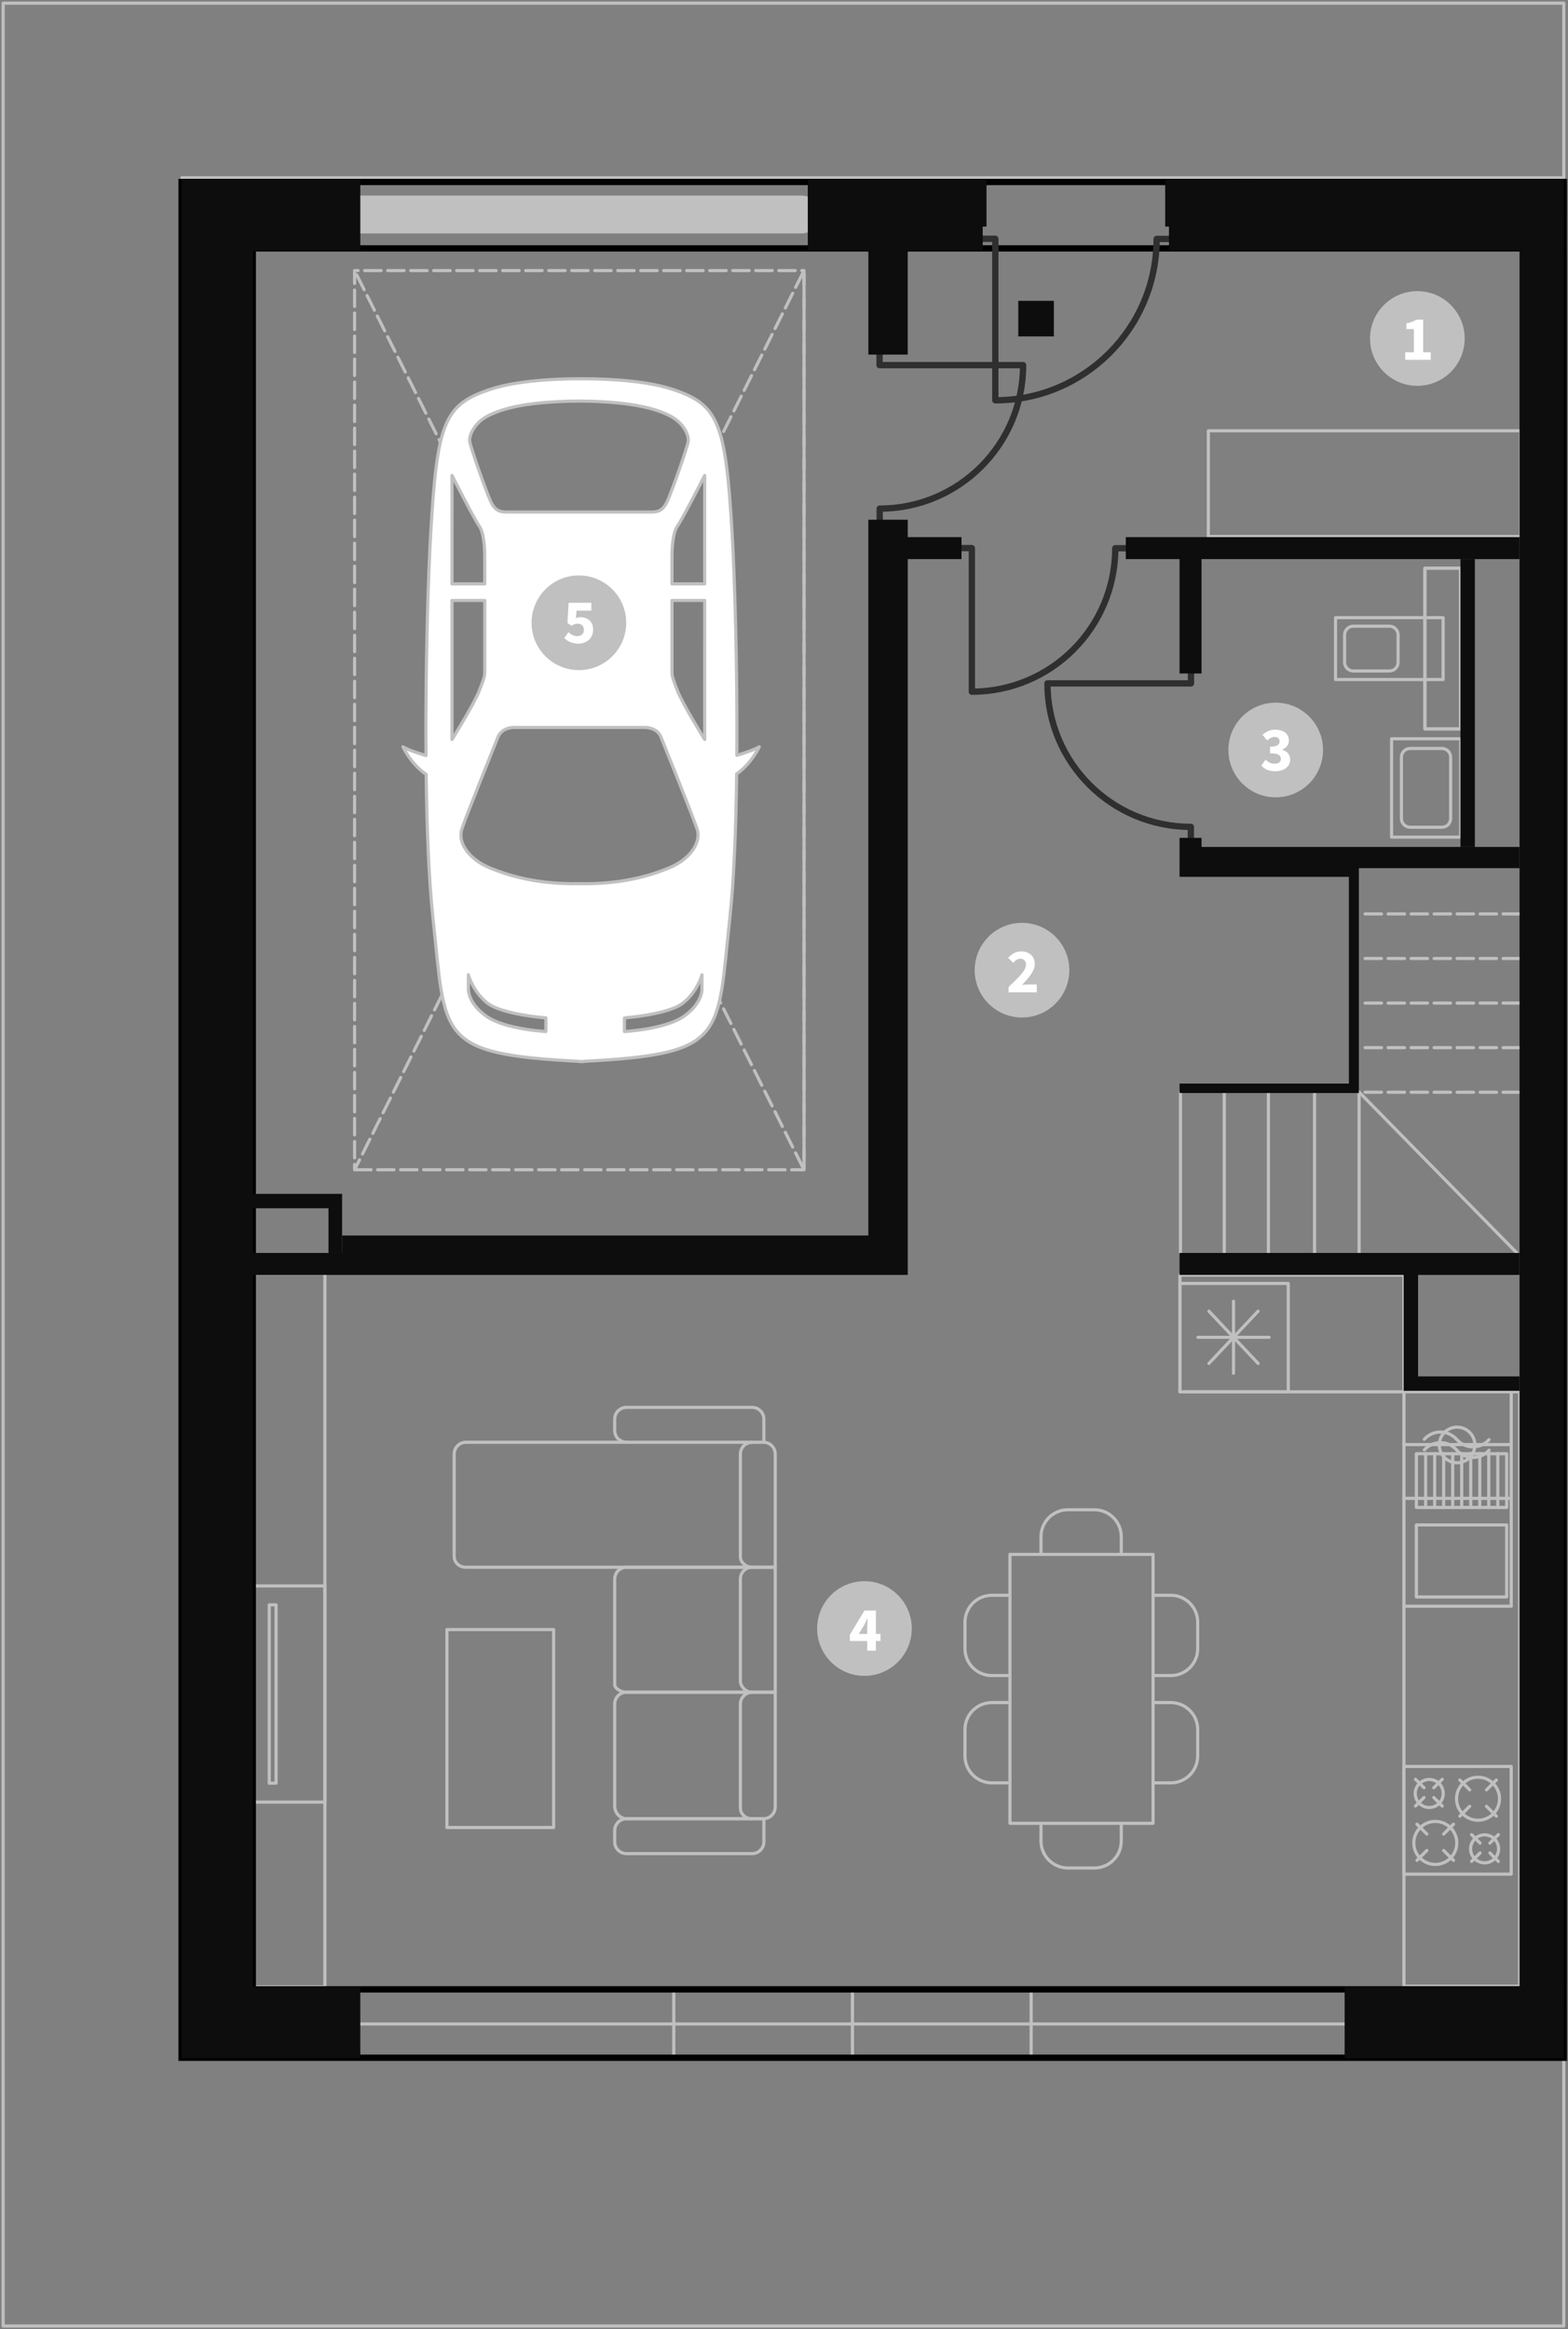 <?xml version="1.0" encoding="utf-8"?>
<!-- Generator: Adobe Illustrator 16.0.0, SVG Export Plug-In . SVG Version: 6.00 Build 0)  -->
<!DOCTYPE svg PUBLIC "-//W3C//DTD SVG 1.1//EN" "http://www.w3.org/Graphics/SVG/1.1/DTD/svg11.dtd">
<svg version="1.1" id="Layer_1" xmlns="http://www.w3.org/2000/svg" xmlns:xlink="http://www.w3.org/1999/xlink" x="0px" y="0px"
	 width="497px" height="738px" viewBox="0 0 497 738" enable-background="new 0 0 497 738" xml:space="preserve">
<rect x="0" y="0" width="497" height="738" fill="#808080" stroke="none"/>
<g id="Layer_1_1_">
	<g id="ogrodek2">
		<polygon fill="none" stroke="#C0C0C0" stroke-linecap="round" stroke-linejoin="round" stroke-miterlimit="10" points="
			495.667,56.328 57.666,56.328 57.666,652.332 495.667,652.332 495.667,736.998 1,736.998 1,1 495.667,1 		"/>
	</g>
	<g id="schody2">
		
			<line fill="none" stroke="#C0C0C0" stroke-linecap="round" stroke-linejoin="round" stroke-miterlimit="10" x1="374.166" y1="396.872" x2="374.166" y2="346.037"/>
		
			<line fill="none" stroke="#C0C0C0" stroke-linecap="round" stroke-linejoin="round" stroke-miterlimit="10" x1="388.041" y1="396.872" x2="388.041" y2="346.037"/>
		
			<line fill="none" stroke="#C0C0C0" stroke-linecap="round" stroke-linejoin="round" stroke-miterlimit="10" x1="402.041" y1="396.747" x2="402.041" y2="345.912"/>
		
			<line fill="none" stroke="#C0C0C0" stroke-linecap="round" stroke-linejoin="round" stroke-miterlimit="10" x1="416.666" y1="396.872" x2="416.666" y2="346.037"/>
		
			<line fill="none" stroke="#C0C0C0" stroke-linecap="round" stroke-linejoin="round" stroke-miterlimit="10" x1="480.667" y1="396.872" x2="430.791" y2="346.037"/>
		
			<line fill="none" stroke="#C0C0C0" stroke-linecap="round" stroke-linejoin="round" stroke-miterlimit="10" x1="430.791" y1="396.872" x2="430.791" y2="346.037"/>
		
			<line fill="none" stroke="#C0C0C0" stroke-linecap="round" stroke-linejoin="round" stroke-dasharray="5.208,2.083" x1="481.64" y1="289.578" x2="430.713" y2="289.578"/>
		
			<line fill="none" stroke="#C0C0C0" stroke-linecap="round" stroke-linejoin="round" stroke-dasharray="5.208,2.083" x1="481.64" y1="303.703" x2="430.713" y2="303.703"/>
		
			<line fill="none" stroke="#C0C0C0" stroke-linecap="round" stroke-linejoin="round" stroke-dasharray="5.208,2.083" x1="481.64" y1="317.828" x2="430.713" y2="317.828"/>
		
			<line fill="none" stroke="#C0C0C0" stroke-linecap="round" stroke-linejoin="round" stroke-dasharray="5.208,2.083" x1="481.64" y1="331.953" x2="430.713" y2="331.953"/>
		
			<line fill="none" stroke="#C0C0C0" stroke-linecap="round" stroke-linejoin="round" stroke-dasharray="5.208,2.083" x1="481.64" y1="346.078" x2="430.713" y2="346.078"/>
	</g>
	<g id="sofa">
		<path fill="none" stroke="#C0C0C0" stroke-linecap="round" stroke-linejoin="round" stroke-miterlimit="10" d="M198.562,576.276
			c-2.057,0-3.723,1.665-3.723,3.721v-0.12v3.602v0.118c0,2.056,1.666,3.722,3.723,3.722h39.843c2.055,0,3.719-1.666,3.719-3.722
			v-7.317h-43.562V576.276L198.562,576.276z"/>
		<path fill="none" stroke="#C0C0C0" stroke-linecap="round" stroke-linejoin="round" stroke-miterlimit="10" d="M198.562,536.18
			c-2.057,0-3.723,1.666-3.723,3.722V572.3c0,2.056,1.666,3.96,3.723,3.96H242c2.055,0,3.721-1.666,3.721-3.72v-0.12v-36.24H198.562
			L198.562,536.18z"/>
		<path fill="none" stroke="#C0C0C0" stroke-linecap="round" stroke-linejoin="round" stroke-miterlimit="10" d="M198.562,496.586
			c-2.057,0-3.723,1.666-3.723,3.72v33.588c0,0.867,1.666,2.292,3.723,2.292h0.117h47.041v-39.6H198.562L198.562,496.586z"/>
		<path fill="none" stroke="#C0C0C0" stroke-linecap="round" stroke-linejoin="round" stroke-miterlimit="10" d="M147.68,456.987
			c-2.055,0-3.719,1.665-3.719,3.72v32.399c0,2.055,1.664,3.479,3.719,3.479h98.041v-36v0.12c0-2.056-1.666-3.72-3.721-3.72
			L147.68,456.987L147.68,456.987z"/>
		<path fill="none" stroke="#C0C0C0" stroke-linecap="round" stroke-linejoin="round" stroke-miterlimit="10" d="M242.119,456.965
			v-7.318c0-2.055-1.664-3.72-3.719-3.72h-39.845c-2.055,0-3.721,1.665-3.721,3.721v3.601c0,2.055,1.666,3.721,3.721,3.721"/>
		<path fill="none" stroke="#C0C0C0" stroke-linecap="round" stroke-linejoin="round" stroke-miterlimit="10" d="M238.4,536.215
			c-2.06,0-3.726,1.666-3.726,3.721v32.86c0,2.055,1.666,3.479,3.726,3.479"/>
		<path fill="none" stroke="#C0C0C0" stroke-linecap="round" stroke-linejoin="round" stroke-miterlimit="10" d="M238.4,456.997
			c-2.06,0-3.726,1.665-3.726,3.72v32.593c0,1.656,1.666,3.263,3.726,3.263c-2.06,0-3.726,1.666-3.726,3.72v32.363
			c0,1.594,1.666,3.562,3.726,3.562"/>
	</g>
	<g id="tables">
		<polyline fill="none" stroke="#C0C0C0" stroke-linecap="round" stroke-linejoin="round" stroke-miterlimit="10" points="
			320.119,577.716 320.119,492.516 365.479,492.516 365.479,577.716 320.119,577.716 		"/>
		<polyline fill="none" stroke="#C0C0C0" stroke-linecap="round" stroke-linejoin="round" stroke-miterlimit="10" points="
			141.666,579.049 141.666,516.33 175.479,516.33 175.479,579.049 141.666,579.049 		"/>
		<polyline fill="none" stroke="#C0C0C0" stroke-linecap="round" stroke-linejoin="round" stroke-miterlimit="10" points="
			80,629.549 80,403.497 102.979,403.497 102.979,629.549 80,629.549 		"/>
		<polyline fill="none" stroke="#C0C0C0" stroke-linecap="round" stroke-linejoin="round" stroke-miterlimit="10" points="
			80,570.997 80,502.497 102.979,502.497 102.979,570.997 80,570.997 		"/>
		<polyline fill="none" stroke="#C0C0C0" stroke-linecap="round" stroke-linejoin="round" stroke-miterlimit="10" points="
			85.334,564.997 85.334,508.497 87.5,508.497 87.5,564.997 85.334,564.997 		"/>
		<polyline fill="none" stroke="#C0C0C0" stroke-linecap="round" stroke-linejoin="round" stroke-miterlimit="10" points="
			383,169.996 383,136.496 481.98,136.496 481.979,169.996 383,169.996 		"/>
		<path fill="none" stroke="#C0C0C0" stroke-linecap="round" stroke-linejoin="round" stroke-miterlimit="10" d="M329.96,577.747
			v5.609c0,4.704,3.813,8.521,8.521,8.521h8.399c4.706,0,8.521-3.814,8.521-8.521v-5.609"/>
		<path fill="none" stroke="#C0C0C0" stroke-linecap="round" stroke-linejoin="round" stroke-miterlimit="10" d="M329.96,492.5
			v-5.61c0-4.705,3.813-8.52,8.521-8.52h8.398c4.706,0,8.521,3.812,8.521,8.52v5.61"/>
		<path fill="none" stroke="#C0C0C0" stroke-linecap="round" stroke-linejoin="round" stroke-miterlimit="10" d="M319.996,530.905
			h-5.611c-4.705,0-8.52-3.812-8.52-8.521v-8.396c0-4.707,3.812-8.521,8.52-8.521h5.611"/>
		<path fill="none" stroke="#C0C0C0" stroke-linecap="round" stroke-linejoin="round" stroke-miterlimit="10" d="M319.996,564.905
			h-5.611c-4.705,0-8.52-3.812-8.52-8.521v-8.396c0-4.707,3.812-8.521,8.52-8.521h5.611"/>
		<path fill="none" stroke="#C0C0C0" stroke-linecap="round" stroke-linejoin="round" stroke-miterlimit="10" d="M365.494,530.905
			h5.609c4.705,0,8.521-3.812,8.521-8.521v-8.396c0-4.707-3.812-8.521-8.521-8.521h-5.609"/>
		<path fill="none" stroke="#C0C0C0" stroke-linecap="round" stroke-linejoin="round" stroke-miterlimit="10" d="M365.494,564.905
			h5.609c4.705,0,8.521-3.812,8.521-8.521v-8.396c0-4.707-3.812-8.521-8.521-8.521h-5.609"/>
	</g>
	<g id="plyta">
		<path fill="none" stroke="#C0C0C0" stroke-linecap="round" stroke-linejoin="round" stroke-miterlimit="10" d="M466.125,585.809
			c0-2.45,1.985-4.438,4.438-4.438l0,0c2.451,0,4.438,1.985,4.438,4.438l0,0c0,2.451-1.986,4.438-4.438,4.438l0,0
			C468.11,590.247,466.125,588.26,466.125,585.809L466.125,585.809z"/>
		<path fill="none" stroke="#C0C0C0" stroke-linecap="round" stroke-linejoin="round" stroke-miterlimit="10" d="M448.125,583.934
			c0-3.764,3.049-6.812,6.812-6.812l0,0c3.765,0,6.812,3.049,6.812,6.812l0,0c0,3.766-3.049,6.812-6.812,6.812l0,0
			C451.174,590.747,448.125,587.698,448.125,583.934L448.125,583.934z"/>
		
			<line fill="none" stroke="#C0C0C0" stroke-linecap="round" stroke-linejoin="round" stroke-miterlimit="10" x1="474.917" y1="589.789" x2="472.229" y2="587.101"/>
		
			<line fill="none" stroke="#C0C0C0" stroke-linecap="round" stroke-linejoin="round" stroke-miterlimit="10" x1="460.709" y1="589.455" x2="457.584" y2="586.329"/>
		
			<line fill="none" stroke="#C0C0C0" stroke-linecap="round" stroke-linejoin="round" stroke-miterlimit="10" x1="449.126" y1="589.455" x2="452.251" y2="586.329"/>
		
			<line fill="none" stroke="#C0C0C0" stroke-linecap="round" stroke-linejoin="round" stroke-miterlimit="10" x1="460.709" y1="577.995" x2="457.584" y2="581.121"/>
		
			<line fill="none" stroke="#C0C0C0" stroke-linecap="round" stroke-linejoin="round" stroke-miterlimit="10" x1="449.126" y1="577.995" x2="452.251" y2="581.121"/>
		
			<line fill="none" stroke="#C0C0C0" stroke-linecap="round" stroke-linejoin="round" stroke-miterlimit="10" x1="466.438" y1="589.789" x2="469.125" y2="587.101"/>
		
			<line fill="none" stroke="#C0C0C0" stroke-linecap="round" stroke-linejoin="round" stroke-miterlimit="10" x1="474.917" y1="581.309" x2="472.229" y2="583.997"/>
		
			<line fill="none" stroke="#C0C0C0" stroke-linecap="round" stroke-linejoin="round" stroke-miterlimit="10" x1="466.438" y1="581.309" x2="469.125" y2="583.997"/>
		<path fill="none" stroke="#C0C0C0" stroke-linecap="round" stroke-linejoin="round" stroke-miterlimit="10" d="M457.458,568.266
			c0-2.45-1.986-4.438-4.438-4.438l0,0c-2.45,0-4.438,1.984-4.438,4.438l0,0c0,2.451,1.985,4.438,4.438,4.438l0,0
			C455.472,572.704,457.458,570.717,457.458,568.266L457.458,568.266z"/>
		<path fill="none" stroke="#C0C0C0" stroke-linecap="round" stroke-linejoin="round" stroke-miterlimit="10" d="M475.292,569.932
			c0-3.764-3.049-6.812-6.812-6.812l0,0c-3.765,0-6.812,3.049-6.812,6.812l0,0c0,3.766,3.049,6.812,6.812,6.812l0,0
			C472.243,576.745,475.292,573.696,475.292,569.932L475.292,569.932z"/>
		
			<line fill="none" stroke="#C0C0C0" stroke-linecap="round" stroke-linejoin="round" stroke-miterlimit="10" x1="448.666" y1="572.246" x2="451.354" y2="569.558"/>
		
			<line fill="none" stroke="#C0C0C0" stroke-linecap="round" stroke-linejoin="round" stroke-miterlimit="10" x1="462.708" y1="575.453" x2="465.833" y2="572.327"/>
		
			<line fill="none" stroke="#C0C0C0" stroke-linecap="round" stroke-linejoin="round" stroke-miterlimit="10" x1="474.291" y1="575.453" x2="471.166" y2="572.327"/>
		
			<line fill="none" stroke="#C0C0C0" stroke-linecap="round" stroke-linejoin="round" stroke-miterlimit="10" x1="462.708" y1="563.993" x2="465.833" y2="567.119"/>
		
			<line fill="none" stroke="#C0C0C0" stroke-linecap="round" stroke-linejoin="round" stroke-miterlimit="10" x1="474.291" y1="563.993" x2="471.166" y2="567.119"/>
		
			<line fill="none" stroke="#C0C0C0" stroke-linecap="round" stroke-linejoin="round" stroke-miterlimit="10" x1="457.146" y1="572.246" x2="454.458" y2="569.558"/>
		
			<line fill="none" stroke="#C0C0C0" stroke-linecap="round" stroke-linejoin="round" stroke-miterlimit="10" x1="448.666" y1="563.766" x2="451.354" y2="566.454"/>
		
			<line fill="none" stroke="#C0C0C0" stroke-linecap="round" stroke-linejoin="round" stroke-miterlimit="10" x1="457.146" y1="563.766" x2="454.458" y2="566.454"/>
		
			<rect x="444.957" y="559.706" fill="none" stroke="#C0C0C0" stroke-linecap="round" stroke-linejoin="round" stroke-miterlimit="10" width="34.042" height="34.125"/>
	</g>
	<g id="kuchnia">
		
			<rect x="445" y="440.831" fill="none" stroke="#C0C0C0" stroke-linecap="round" stroke-linejoin="round" stroke-miterlimit="10" width="34" height="68.103"/>
		
			<rect x="448.938" y="483.185" fill="none" stroke="#C0C0C0" stroke-linecap="round" stroke-linejoin="round" stroke-miterlimit="10" width="28.625" height="22.812"/>
		
			<rect x="448.938" y="460.621" fill="none" stroke="#C0C0C0" stroke-linecap="round" stroke-linejoin="round" stroke-miterlimit="10" width="28.625" height="17.015"/>
		
			<line fill="none" stroke="#C0C0C0" stroke-linecap="round" stroke-linejoin="round" stroke-miterlimit="10" x1="474.75" y1="477.684" x2="474.75" y2="460.559"/>
		
			<line fill="none" stroke="#C0C0C0" stroke-linecap="round" stroke-linejoin="round" stroke-miterlimit="10" x1="471.892" y1="477.684" x2="471.892" y2="460.559"/>
		
			<line fill="none" stroke="#C0C0C0" stroke-linecap="round" stroke-linejoin="round" stroke-miterlimit="10" x1="469.031" y1="477.684" x2="469.031" y2="460.559"/>
		
			<line fill="none" stroke="#C0C0C0" stroke-linecap="round" stroke-linejoin="round" stroke-miterlimit="10" x1="466.172" y1="477.684" x2="466.172" y2="460.559"/>
		
			<line fill="none" stroke="#C0C0C0" stroke-linecap="round" stroke-linejoin="round" stroke-miterlimit="10" x1="463.312" y1="477.684" x2="463.312" y2="460.559"/>
		
			<line fill="none" stroke="#C0C0C0" stroke-linecap="round" stroke-linejoin="round" stroke-miterlimit="10" x1="460.453" y1="477.684" x2="460.453" y2="460.559"/>
		
			<line fill="none" stroke="#C0C0C0" stroke-linecap="round" stroke-linejoin="round" stroke-miterlimit="10" x1="457.594" y1="477.684" x2="457.594" y2="460.559"/>
		
			<line fill="none" stroke="#C0C0C0" stroke-linecap="round" stroke-linejoin="round" stroke-miterlimit="10" x1="454.733" y1="477.684" x2="454.733" y2="460.559"/>
		
			<line fill="none" stroke="#C0C0C0" stroke-linecap="round" stroke-linejoin="round" stroke-miterlimit="10" x1="451.875" y1="477.684" x2="451.875" y2="460.559"/>
		
			<line fill="none" stroke="#C0C0C0" stroke-linecap="round" stroke-linejoin="round" stroke-miterlimit="10" x1="479" y1="474.756" x2="444.92" y2="474.756"/>
		<path fill="none" stroke="#C0C0C0" stroke-linecap="round" stroke-linejoin="round" stroke-miterlimit="10" d="M461.84,452.197
			c-3.114,0-5.64,2.522-5.64,5.64s2.524,5.641,5.64,5.641s5.643-2.523,5.643-5.641S464.955,452.197,461.84,452.197"/>
		<path fill="none" stroke="#C0C0C0" stroke-linecap="round" stroke-linejoin="round" stroke-miterlimit="10" d="M471.992,456.141
			c-1.298,1.46-3.158,2.296-5.112,2.296s-3.813-0.836-5.11-2.296l-0.098-0.094c-1.298-1.461-3.157-2.296-5.111-2.296
			c-1.953,0-3.812,0.836-5.111,2.296"/>
		<path fill="none" stroke="#C0C0C0" stroke-linecap="round" stroke-linejoin="round" stroke-miterlimit="10" d="M471.992,459.5
			c-1.298,1.461-3.158,2.296-5.112,2.296s-3.813-0.835-5.11-2.296l-0.098-0.094c-1.298-1.46-3.157-2.295-5.111-2.295
			c-1.953,0-3.812,0.835-5.111,2.296"/>
		
			<line fill="none" stroke="#C0C0C0" stroke-linecap="round" stroke-linejoin="round" stroke-miterlimit="10" x1="444.92" y1="457.716" x2="479" y2="457.716"/>
	</g>
	<g id="kuchnia-meble">
		
			<line fill="none" stroke="#C0C0C0" stroke-linecap="round" stroke-linejoin="round" stroke-miterlimit="10" x1="398.778" y1="432.006" x2="383.182" y2="415.447"/>
		
			<line fill="none" stroke="#C0C0C0" stroke-linecap="round" stroke-linejoin="round" stroke-miterlimit="10" x1="383.182" y1="432.006" x2="398.778" y2="415.447"/>
		
			<line fill="none" stroke="#C0C0C0" stroke-linecap="round" stroke-linejoin="round" stroke-miterlimit="10" x1="390.979" y1="435.126" x2="390.979" y2="412.327"/>
		
			<line fill="none" stroke="#C0C0C0" stroke-linecap="round" stroke-linejoin="round" stroke-miterlimit="10" x1="402.26" y1="423.727" x2="379.699" y2="423.727"/>
		
			<rect x="374" y="406.664" fill="none" stroke="#C0C0C0" stroke-linecap="round" stroke-linejoin="round" stroke-miterlimit="10" width="34.333" height="34.333"/>
		
			<rect x="374" y="403.996" fill="none" stroke="#C0C0C0" stroke-linecap="round" stroke-linejoin="round" stroke-miterlimit="10" width="70.999" height="37.001"/>
		
			<rect x="445" y="440.996" fill="none" stroke="#C0C0C0" stroke-linecap="round" stroke-linejoin="round" stroke-miterlimit="10" width="36.665" height="188.334"/>
	</g>
	<g id="lazienka">
		<polyline fill="none" stroke="#C0C0C0" stroke-linecap="round" stroke-linejoin="round" stroke-miterlimit="10" points="
			462.92,180.035 451.64,180.035 451.64,230.916 462.92,230.916 462.92,180.035 		"/>
		<path fill="none" stroke="#C0C0C0" stroke-linecap="round" stroke-linejoin="round" stroke-miterlimit="10" d="M457.04,262.115
			c1.522,0,2.76-1.234,2.76-2.76v-19.439c0-1.525-1.233-2.76-2.76-2.76h-10.08c-1.522,0-2.76,1.229-2.76,2.76v19.439
			c0,1.521,1.233,2.76,2.76,2.76H457.04z"/>
		<path fill="none" stroke="#C0C0C0" stroke-linecap="round" stroke-linejoin="round" stroke-miterlimit="10" d="M443.146,201.172
			c0-1.521-1.233-2.76-2.761-2.76h-11.438c-1.525,0-2.761,1.236-2.761,2.76v8.67c0,1.525,1.233,2.76,2.761,2.76h11.438
			c1.525,0,2.761-1.229,2.761-2.76V201.172z"/>
		
			<rect x="451.64" y="180.035" fill="none" stroke="#C0C0C0" stroke-linecap="round" stroke-linejoin="round" stroke-miterlimit="10" width="11.36" height="50.959"/>
		
			<rect x="441.083" y="234.078" fill="none" stroke="#C0C0C0" stroke-linecap="round" stroke-linejoin="round" stroke-miterlimit="10" width="21.917" height="31.166"/>
		
			<rect x="423.319" y="195.712" fill="none" stroke="#C0C0C0" stroke-linecap="round" stroke-linejoin="round" stroke-miterlimit="10" width="34.097" height="19.604"/>
	</g>
	<g id="border">
		
			<line fill="none" stroke="#C0C0C0" stroke-linecap="round" stroke-linejoin="round" stroke-miterlimit="10" x1="326.84" y1="652.117" x2="326.84" y2="630.372"/>
		
			<line fill="none" stroke="#C0C0C0" stroke-linecap="round" stroke-linejoin="round" stroke-miterlimit="10" x1="270.199" y1="630.372" x2="270.199" y2="652.117"/>
		
			<line fill="none" stroke="#C0C0C0" stroke-linecap="round" stroke-linejoin="round" stroke-miterlimit="10" x1="213.562" y1="652.117" x2="213.562" y2="630.372"/>
		
			<line fill="none" stroke="#C0C0C0" stroke-linecap="round" stroke-linejoin="round" stroke-miterlimit="10" x1="114.5" y1="641.296" x2="426.02" y2="641.296"/>
		
			<line fill="none" stroke="#C0C0C0" stroke-width="12" stroke-linecap="round" stroke-linejoin="round" stroke-miterlimit="10" x1="113.667" y1="67.963" x2="254.021" y2="67.963"/>
		<polyline fill="none" stroke="#000000" stroke-width="2" stroke-miterlimit="10" points="80.119,78.703 487,78.703 487,630.33 
			80.119,630.33 80.119,78.703 		"/>
		
			<rect x="57.56" y="57.663" fill="none" stroke="#000000" stroke-width="2" stroke-miterlimit="10" width="438.107" height="594.334"/>
	</g>
	<g id="drzwi">
		<path fill="none" stroke="#2F2F2F" stroke-width="2" stroke-linecap="round" stroke-linejoin="round" stroke-miterlimit="10" d="
			M304.5,173.662h3.543v45.5c25.104,0,45.457-20.354,45.457-45.457h4.5"/>
		<path fill="none" stroke="#2F2F2F" stroke-width="2" stroke-linecap="round" stroke-linejoin="round" stroke-miterlimit="10" d="
			M278.789,112.158v3.543h45.5c0,25.104-20.354,45.457-45.457,45.457v4.5"/>
		<path fill="none" stroke="#2F2F2F" stroke-width="2" stroke-linecap="round" stroke-linejoin="round" stroke-miterlimit="10" d="
			M311.5,75.662h3.984v51.176c28.236,0,51.127-22.893,51.127-51.127h5.062"/>
		<path fill="none" stroke="#2F2F2F" stroke-width="2" stroke-linecap="round" stroke-linejoin="round" stroke-miterlimit="10" d="
			M377.5,212.994v3.543H332c0,25.104,20.354,45.457,45.457,45.457v4.5"/>
	</g>
	<g id="grey">
		<polygon fill="#0D0D0D" points="481.64,275.076 481.64,268.355 380.84,268.355 380.84,265.477 373.88,265.477 373.88,268.355 
			373.88,275.076 		"/>
		<polygon fill="#0D0D0D" points="373.88,177.156 373.88,213.396 380.84,213.396 380.84,177.156 481.64,177.156 481.64,170.195 
			373.88,170.195 356.84,170.195 356.84,173.797 356.84,177.156 		"/>
		<polygon fill="#0D0D0D" points="287.722,403.956 287.722,396.997 287.722,391.477 287.722,177.156 304.76,177.156 304.76,173.797 
			304.76,170.195 287.722,170.195 287.722,164.676 275.24,164.676 275.24,173.797 275.24,177.156 275.24,391.477 108.438,391.477 
			108.438,396.997 80.119,396.997 80.119,403.956 		"/>
		<path fill="#0D0D0D" d="M275.24,112.355h12.479H275.24z"/>
		<rect x="275.242" y="79.472" fill="#0D0D0D" width="12.479" height="32.884"/>
		<polygon fill="#0D0D0D" points="444.92,403.956 444.92,436.117 444.92,440.676 481.64,440.676 481.64,436.117 449.479,436.117 
			449.479,403.956 481.64,403.956 481.64,396.997 373.88,396.997 373.88,403.956 		"/>
		<rect x="481.639" y="69.472" fill="#0D0D0D" width="14.028" height="564.854"/>
		<polygon fill="#0D0D0D" points="104.119,382.836 104.119,396.997 108.438,396.997 108.438,382.836 108.438,378.276 
			80.119,378.276 80.119,382.836 		"/>
		<rect x="462.919" y="177.156" fill="#0D0D0D" width="4.562" height="91.199"/>
		<polygon fill="#0D0D0D" points="373.88,343.328 373.88,346.328 430.713,346.328 430.713,273.996 427.546,273.996 427.546,274.828 
			373.88,274.828 373.88,277.828 427.546,277.828 427.546,343.328 		"/>
	</g>
	<g id="black_walls">
		<rect x="426.2" y="629.556" fill="#0D0D0D" width="69.467" height="22.562"/>
		<polygon fill="#0D0D0D" points="114.199,652.117 114.199,629.556 80.119,629.556 80.119,79.477 114.199,79.477 114.199,56.916 
			57.561,56.916 57.561,652.117 		"/>
		<polygon fill="#0D0D0D" points="370.521,71.797 370.521,79.477 397.88,79.477 397.88,71.797 397.88,56.916 369.32,56.916 
			369.32,71.797 		"/>
		<rect x="454.521" y="56.916" fill="#0D0D0D" width="41.146" height="22.561"/>
		<rect x="390.667" y="56.916" fill="#0D0D0D" width="64.5" height="22.561"/>
		<polygon fill="#0D0D0D" points="311.48,79.477 311.48,71.797 312.682,71.797 312.682,56.916 256.039,56.916 256.039,71.797 
			256.039,79.477 		"/>
		<rect x="322.76" y="95.321" fill="#0D0D0D" width="11.28" height="11.274"/>
	</g>
	<g id="N" display="none">
		
			<line display="inline" fill="none" stroke="#C0C0C0" stroke-linecap="round" stroke-linejoin="round" stroke-miterlimit="10" x1="69.167" y1="693.682" x2="13.485" y2="704.121"/>
		
			<line display="inline" fill="none" stroke="#C0C0C0" stroke-linecap="round" stroke-linejoin="round" stroke-miterlimit="10" x1="36.167" y1="671.001" x2="46.485" y2="726.682"/>
		<g display="inline">
			<polygon fill="#0D0D0D" points="39.406,699.201 43.247,698.479 38.087,670.761 34.247,671.48 			"/>
			<polygon fill="#0D0D0D" points="41.086,663.16 37.726,645.16 35.567,645.641 38.206,659.56 27.167,647.08 25.006,647.56 
				28.366,665.56 30.526,665.08 27.646,650.92 38.926,663.641 			"/>
		</g>
		
			<path display="inline" fill="none" stroke="#C0C0C0" stroke-width="4" stroke-linecap="round" stroke-linejoin="round" stroke-miterlimit="10" d="
			M36.062,671.003c-15.408,2.874-25.567,17.695-22.692,33.104c2.875,15.404,17.696,25.562,33.104,22.688
			c15.407-2.875,25.567-17.692,22.692-33.104C66.29,678.288,51.469,668.128,36.062,671.003"/>
	</g>
</g>
<g id="Layer_2_1_">
	<g id="LWPOLYLINE_1127_">
		
			<line fill="none" stroke="#C0C0C0" stroke-linecap="round" stroke-linejoin="round" stroke-dasharray="5.208,2.083" x1="164.326" y1="189.602" x2="112.393" y2="85.734"/>
		
			<polyline fill="none" stroke="#C0C0C0" stroke-linecap="round" stroke-linejoin="round" stroke-dasharray="5.208,2.083" points="
			209.795,175.841 254.848,85.734 254.848,370.644 216.193,293.336 		"/>
		
			<polyline fill="none" stroke="#C0C0C0" stroke-linecap="round" stroke-linejoin="round" stroke-dasharray="5.208,2.083" points="
			112.393,370.644 254.848,370.644 254.848,85.734 112.393,85.734 112.393,370.644 150.196,295.038 		"/>
	</g>
	<g>
		<path fill="#FFFFFF" stroke="#C0C0C0" stroke-linecap="round" stroke-linejoin="round" stroke-miterlimit="10" d="
			M233.549,239.333c0.186-27.938-0.682-56.612-1.508-70.58c-2.076-35.113-4.294-40.616-19.089-45.462
			c-9.901-3.242-25.18-3.3-28.669-3.267c-3.487-0.033-18.767,0.021-28.667,3.267c-14.794,4.847-17.016,10.349-19.088,45.462
			c-0.827,13.979-1.692,42.687-1.509,70.64c-2.316-0.702-6.067-1.927-7.312-2.777c0,0,2.489,5.467,7.371,8.742
			c0.208,16.983,0.838,33.28,2.141,45.34c4.107,37.98,0.855,43.244,46.331,45.584v0.08c0.254-0.019,0.484-0.028,0.732-0.038
			c0.252,0.01,0.479,0.021,0.731,0.038v-0.08c45.479-2.339,42.228-7.603,46.333-45.584c1.31-12.092,1.938-28.442,2.145-45.479
			c4.751-3.288,7.175-8.603,7.175-8.603C239.457,237.443,235.877,238.62,233.549,239.333z M153.999,132.14
			c3.455-1.956,10.772-4.945,29.487-5.069l0,0c0.011,0,0.021,0,0.03,0c0.013,0,0.021,0,0.031,0l0,0
			c18.714,0.124,26.031,3.113,29.486,5.069c3.46,1.96,5.535,5.771,5.075,7.957c-0.463,2.192-5.075,15.453-6.573,18.684
			c-1.498,3.229-3.113,3.459-5.42,3.459c-1.773,0-15.049,0-21.104,0c0,0-1.176,0-2.998,0c-6.055,0-19.326,0-21.102,0
			c-2.307,0-3.922-0.229-5.42-3.459c-1.499-3.229-6.112-16.488-6.573-18.684C148.464,137.908,150.54,134.1,153.999,132.14z
			 M143.271,150.65c0,0,6.921,13.608,8.648,16.062c1.729,2.452,1.729,8.841,1.729,9.709c0,0.866,0,8.58,0,8.58H143.27
			L143.271,150.65L143.271,150.65z M143.271,234.307v-44.046h10.38c0,0,0,20.694,0,22.252c0,1.559,0,1.935-1.729,6.326
			C150.192,223.235,143.271,234.307,143.271,234.307z M173.025,326.845c0,0-12.977-0.688-18.854-4.844
			c-5.881-4.149-5.708-8.476-5.708-8.476v-4.673c0,0,1.383,5.361,6.054,8.994c4.671,3.636,18.512,4.672,18.512,4.672
			L173.025,326.845L173.025,326.845z M183.667,279.997c-13.003,0.241-22.277-2.424-28.63-5.1c-6.573-2.77-10.033-8.072-8.65-12.227
			c1.385-4.148,10.033-25.6,11.417-29.06c1.384-3.459,5.535-3.113,5.535-3.113h20.212h0.234h20.213c0,0,4.152-0.347,5.536,3.113
			c1.383,3.459,10.032,24.906,11.415,29.059c1.385,4.152-2.076,9.457-8.649,12.227C205.945,277.573,196.673,280.238,183.667,279.997
			z M216.787,322.001c-5.882,4.15-18.855,4.844-18.855,4.844v-4.325c0,0,13.84-1.034,18.511-4.671
			c4.671-3.63,6.055-8.987,6.055-8.987v4.67C222.494,313.527,222.668,317.852,216.787,322.001z M223.364,234.307
			c0,0-6.919-11.068-8.647-15.468c-1.729-4.395-1.729-4.771-1.729-6.327c0-1.556,0-22.251,0-22.251h10.378L223.364,234.307
			L223.364,234.307z M223.364,185.004h-10.378c0,0,0-7.714,0-8.581c0-0.867,0-7.257,1.729-9.708
			c1.729-2.453,8.647-16.062,8.647-16.062L223.364,185.004L223.364,185.004z"/>
	</g>
</g>
<g>
	<circle fill="#C0C0C0" cx="449.249" cy="107.247" r="15"/>
	<path fill="#FFFFFF" d="M445.4,111.62h2.761v-7.342h-2.381v-1.82c1.381-0.26,2.261-0.62,3.161-1.16h2.159v10.322h2.382V114H445.4
		V111.62z"/>
</g>
<g>
	<circle fill="#C0C0C0" cx="323.939" cy="307.4" r="15"/>
	<path fill="#FFFFFF" d="M319.68,312.723c3.24-3.062,5.521-5.241,5.521-7.043c0-1.239-0.7-1.919-1.801-1.919
		c-0.92,0-1.62,0.62-2.261,1.3l-1.601-1.581c1.261-1.34,2.44-2.021,4.262-2.021c2.5,0,4.2,1.601,4.2,4.042
		c0,2.141-2,4.42-4.062,6.582c0.641-0.08,1.521-0.16,2.12-0.16h2.561v2.48h-8.94L319.68,312.723L319.68,312.723z"/>
</g>
<g>
	<circle fill="#C0C0C0" cx="404.357" cy="237.639" r="15"/>
	<path fill="#FFFFFF" d="M401.158,240.72c0.76,0.74,1.7,1.28,2.78,1.28c1.24,0,2.062-0.54,2.062-1.5c0-1.121-0.66-1.82-3.422-1.82
		v-2.081c2.28,0,3.002-0.68,3.002-1.701c0-0.88-0.562-1.399-1.562-1.399c-0.9,0-1.58,0.42-2.381,1.119l-1.48-1.799
		c1.16-1,2.44-1.621,4.001-1.621c2.621,0,4.381,1.26,4.381,3.481c0,1.32-0.76,2.24-2.119,2.82v0.08
		c1.459,0.42,2.521,1.46,2.521,3.101c0,2.361-2.16,3.701-4.721,3.701c-2.062,0-3.501-0.721-4.421-1.801L401.158,240.72z"/>
</g>
<g>
	<circle fill="#C0C0C0" cx="274" cy="516" r="15"/>
	<path fill="#FFFFFF" d="M279.082,519.959h-1.46V523h-2.741v-3.041h-5.501v-2.021l4.642-7.642h3.602v7.422h1.46L279.082,519.959
		L279.082,519.959z M274.881,517.719v-2.061c0-0.82,0.08-2.04,0.12-2.841h-0.08c-0.319,0.699-0.68,1.421-1.04,2.141l-1.68,2.761
		H274.881z"/>
</g>
<g>
	<circle fill="#C0C0C0" cx="183.486" cy="197.328" r="15"/>
	<path fill="#FFFFFF" d="M180.18,200.3c0.761,0.7,1.66,1.26,2.739,1.26c1.302,0,2.142-0.68,2.142-1.98c0-1.28-0.82-1.96-2-1.96
		c-0.74,0-1.12,0.16-1.881,0.64l-1.32-0.84l0.359-6.421h7.201v2.48h-4.66l-0.221,2.38c0.48-0.22,0.9-0.3,1.421-0.3
		c2.181,0,4.04,1.24,4.04,3.941c0,2.82-2.18,4.441-4.66,4.441c-2.08,0-3.48-0.78-4.48-1.781L180.18,200.3z"/>
</g>
</svg>
